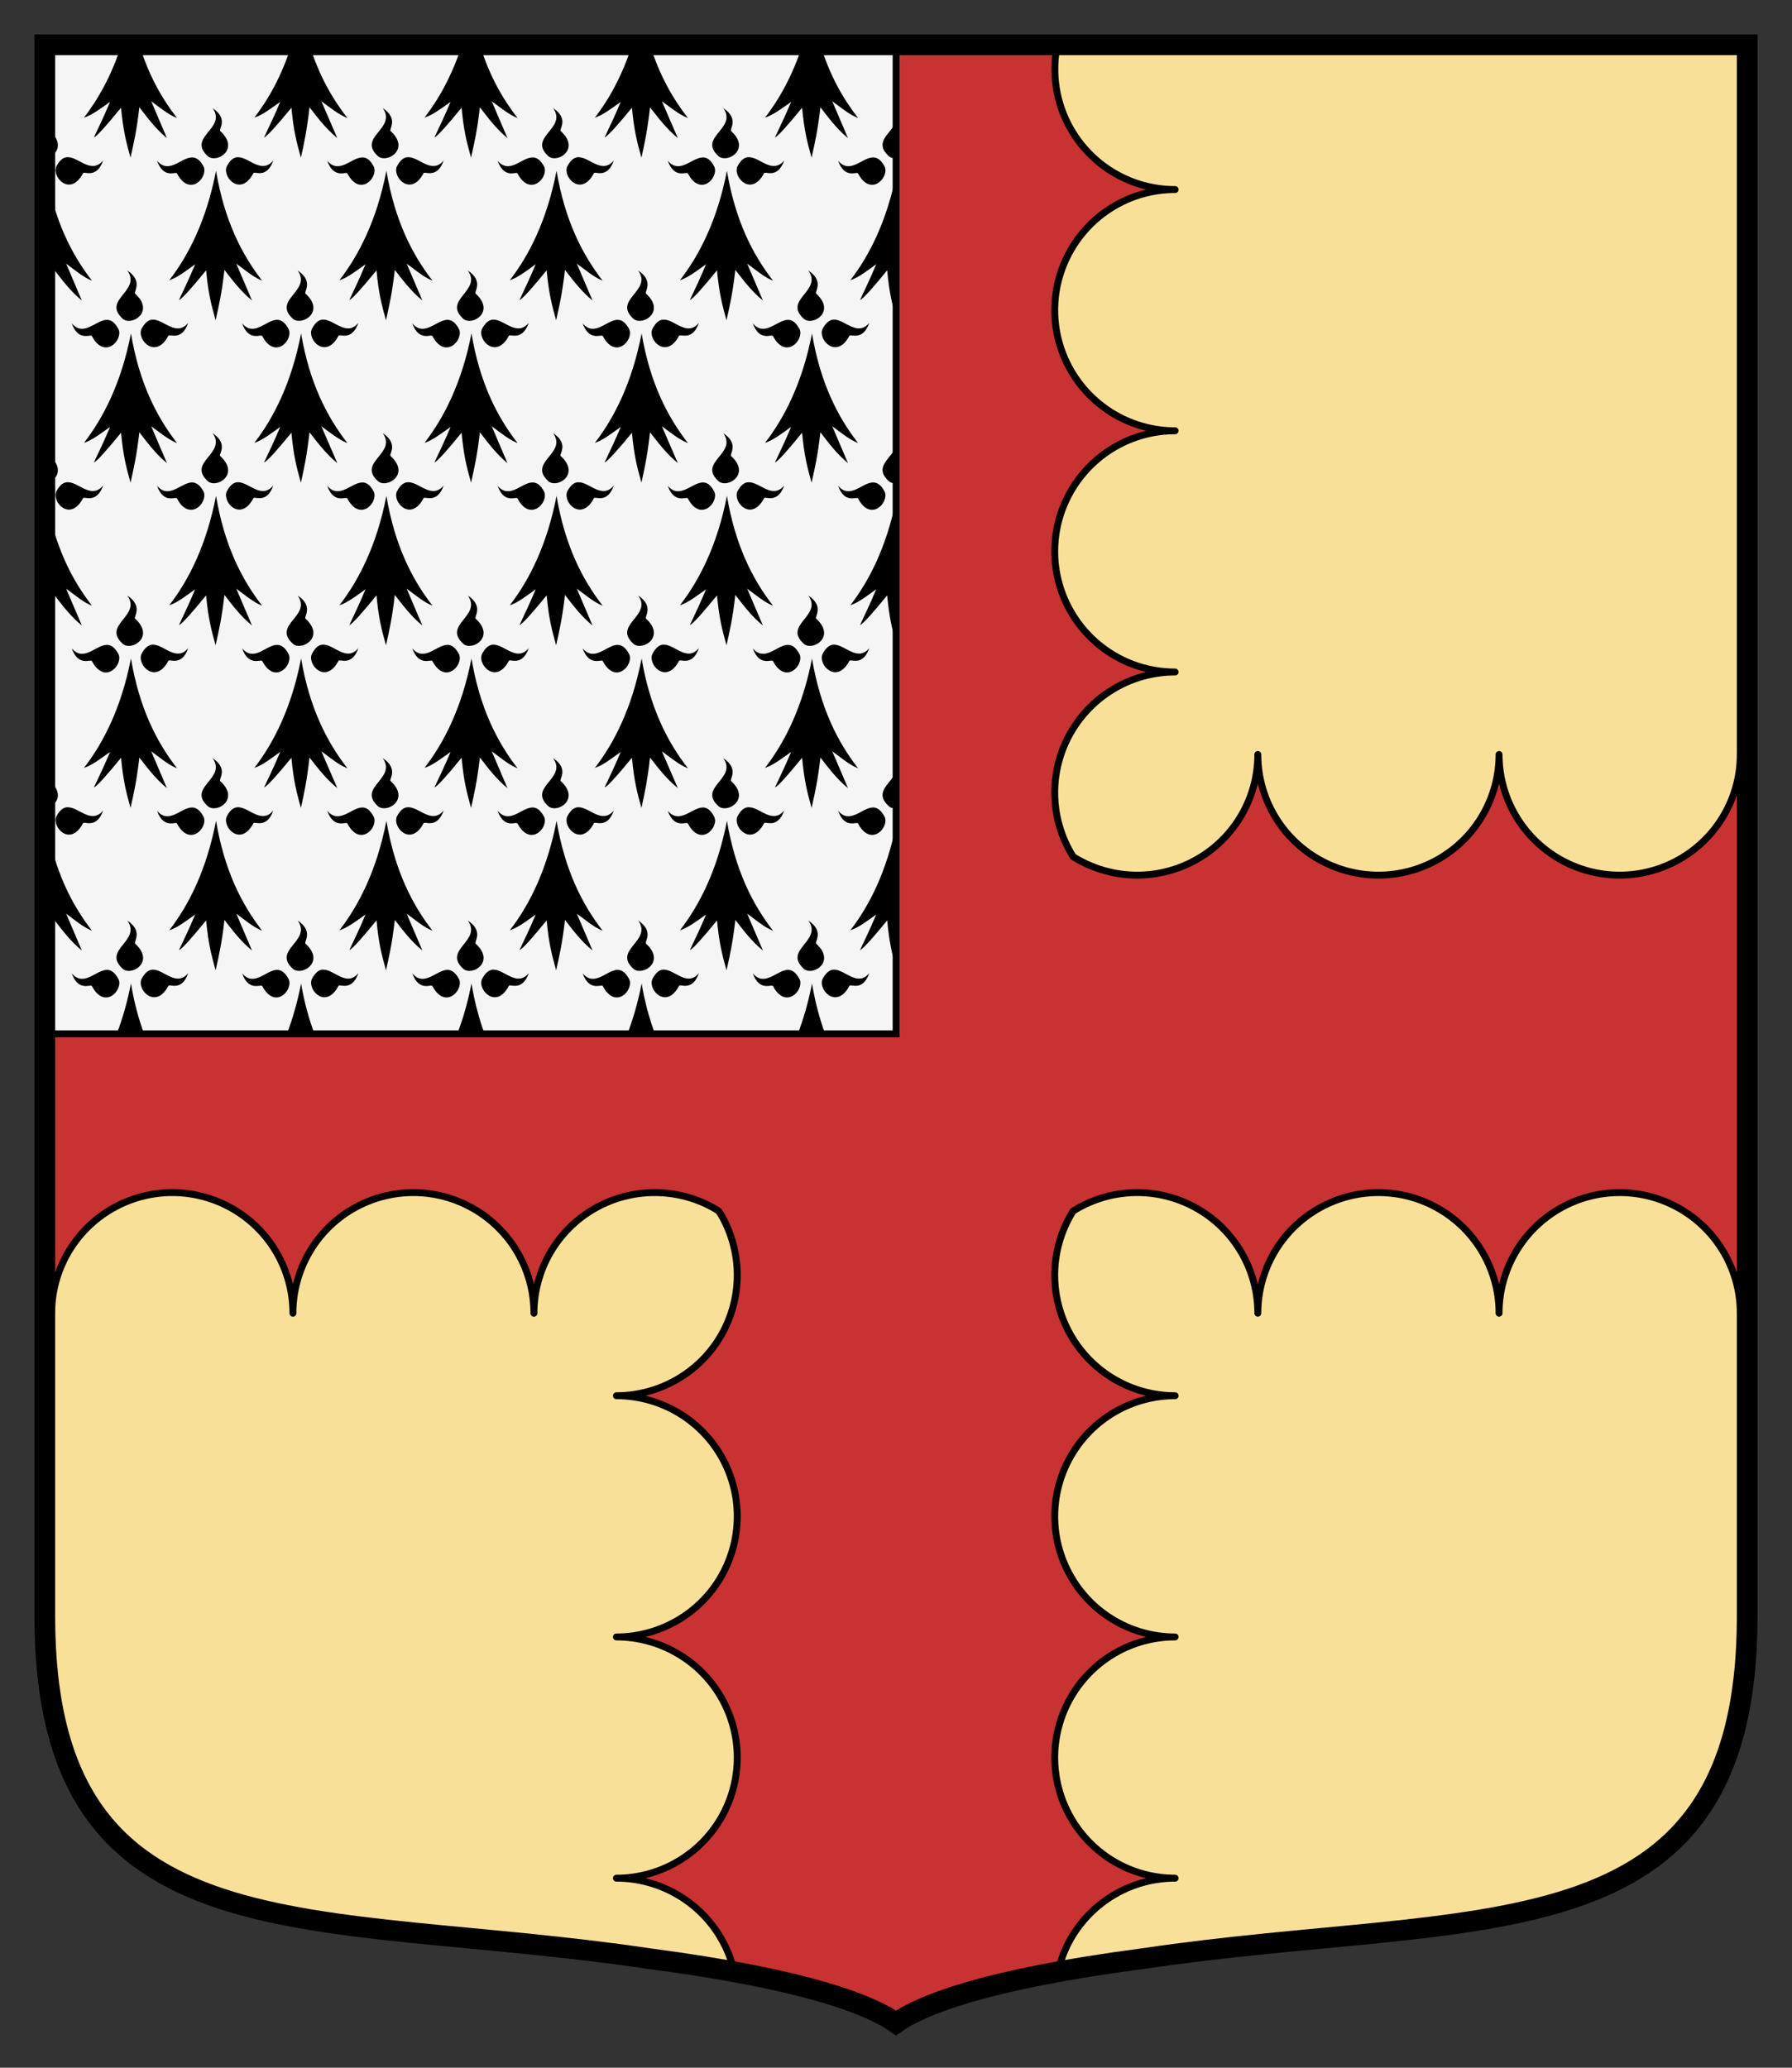 <?xml version="1.0" encoding="UTF-8" standalone="no"?>
<svg
   xmlns:dc="http://purl.org/dc/elements/1.1/"
   xmlns:cc="http://creativecommons.org/ns#"
   xmlns:rdf="http://www.w3.org/1999/02/22-rdf-syntax-ns#"
   xmlns:svg="http://www.w3.org/2000/svg"
   xmlns="http://www.w3.org/2000/svg"
   id="svg2"
   height="300"
   width="260"
   version="1.1">
  <rect width="100%" height="100%" fill="#333333" stroke="none"/>
  <defs
     id="defs4" />
  <path
     d="m 253.5,6.5 0,228.108 c -0.08,50.152 -38.942,42.306 -87.676,49.565 C 142.758,287.191 133.6,290.967 130,293.5 126.4,290.967 117.242,287.191 94.176,284.173 45.442,276.914 6.58,284.76 6.5,234.608 l 0,-228.108 247,0 z"
     id="path3015"
     style="fill:#f9e098" />
  <path
     d="m 106.625,6.5 c 0.844,4.131 0.171,8.49 -2,12.25 -3.126,5.415 -8.935,8.75 -15.188,8.75 6.252,0 12.061,3.335 15.188,8.75 3.126,5.415 3.126,12.085 0,17.5 -3.126,5.415 -8.935,8.75 -15.188,8.75 6.252,0 12.061,3.335 15.188,8.75 3.126,5.415 3.126,12.085 0,17.5 -3.126,5.415 -8.935,8.75 -15.188,8.75 6.252,0 12.061,3.335 15.188,8.75 3.126,5.415 3.126,12.085 0,17.5 -0.098,0.169 -0.21,0.335 -0.312,0.5 -0.196,0.124 -0.361,0.259 -0.562,0.375 -5.415,3.126 -12.117,3.126 -17.531,0 -5.415,-3.126 -8.75,-8.904 -8.75,-15.156 0,6.252 -3.335,12.03 -8.75,15.156 -5.415,3.126 -12.085,3.126 -17.5,0 C 45.804,121.499 42.5,115.721 42.5,109.469 c 0,6.252 -3.335,12.03 -8.75,15.156 -5.415,3.126 -12.085,3.126 -17.5,0 -5.415,-3.126 -8.75,-8.904 -8.75,-15.156 0,2.022 -0.345,3.994 -1,5.844 l 0,69.375 c 0.655,1.849 1,3.821 1,5.844 0,-6.252 3.335,-12.03 8.75,-15.156 5.415,-3.126 12.085,-3.126 17.5,0 5.415,3.126 8.75,8.904 8.75,15.156 0,-6.252 3.304,-12.03 8.719,-15.156 5.415,-3.126 12.085,-3.126 17.5,0 5.415,3.126 8.75,8.904 8.75,15.156 0,-6.252 3.335,-12.03 8.75,-15.156 5.415,-3.126 12.117,-3.126 17.531,0 0.202,0.116 0.367,0.251 0.562,0.375 0.103,0.165 0.215,0.331 0.312,0.5 3.126,5.415 3.126,12.085 0,17.5 -3.126,5.415 -8.935,8.75 -15.188,8.75 6.252,0 12.061,3.335 15.188,8.75 3.126,5.415 3.126,12.085 0,17.5 -3.126,5.415 -8.935,8.75 -15.188,8.75 6.252,0 12.061,3.335 15.188,8.75 3.126,5.415 3.126,12.085 0,17.5 -3.126,5.415 -8.935,8.75 -15.188,8.75 6.252,0 12.061,3.335 15.188,8.75 0.884,1.532 1.522,3.168 1.906,4.844 14.174,2.586 20.598,5.386 23.469,7.406 2.873,-2.022 9.304,-4.819 23.5,-7.406 0.384,-1.676 0.991,-3.312 1.875,-4.844 3.126,-5.415 8.873,-8.75 15.125,-8.75 -6.252,0 -11.999,-3.335 -15.125,-8.75 -3.126,-5.415 -3.126,-12.085 0,-17.5 3.126,-5.415 8.873,-8.75 15.125,-8.75 -6.252,0 -11.999,-3.335 -15.125,-8.75 -3.126,-5.415 -3.126,-12.085 0,-17.5 3.126,-5.415 8.873,-8.75 15.125,-8.75 -6.252,0 -11.999,-3.335 -15.125,-8.75 -3.126,-5.415 -3.126,-12.085 0,-17.5 0.104,-0.179 0.203,-0.357 0.312,-0.531 0.181,-0.113 0.377,-0.237 0.562,-0.344 5.415,-3.126 12.085,-3.126 17.5,0 5.415,3.126 8.75,8.904 8.75,15.156 0,-6.252 3.335,-12.03 8.75,-15.156 5.415,-3.126 12.085,-3.126 17.5,0 5.415,3.126 8.75,8.904 8.75,15.156 0,-6.252 3.335,-12.03 8.75,-15.156 5.415,-3.126 12.085,-3.126 17.5,0 5.415,3.126 8.75,8.904 8.75,15.156 0,-2.022 0.345,-3.994 1,-5.844 l 0,-69.375 c -0.655,-1.849 -1,-3.821 -1,-5.844 0,6.252 -3.335,12.03 -8.75,15.156 -5.415,3.126 -12.085,3.126 -17.5,0 -5.415,-3.126 -8.75,-8.904 -8.75,-15.156 0,6.252 -3.335,12.03 -8.75,15.156 -5.415,3.126 -12.085,3.126 -17.5,0 -5.415,-3.126 -8.75,-8.904 -8.75,-15.156 0,6.252 -3.335,12.03 -8.75,15.156 -5.415,3.126 -12.085,3.126 -17.5,0 -0.186,-0.107 -0.382,-0.23 -0.562,-0.344 -0.109,-0.175 -0.209,-0.352 -0.312,-0.531 -3.126,-5.415 -3.126,-12.085 0,-17.5 3.126,-5.415 8.873,-8.75 15.125,-8.75 -6.252,0 -11.999,-3.335 -15.125,-8.75 -3.126,-5.415 -3.126,-12.085 0,-17.5 3.126,-5.415 8.873,-8.75 15.125,-8.75 -6.252,0 -11.999,-3.335 -15.125,-8.75 -3.126,-5.415 -3.126,-12.085 0,-17.5 3.126,-5.415 8.873,-8.75 15.125,-8.75 -6.252,0 -11.999,-3.335 -15.125,-8.75 -2.171,-3.76 -2.813,-8.119 -1.969,-12.25 l -46.781,0 z"
     id="path50553"
     style="fill:#c83232;stroke:#000000;stroke-linecap:round;stroke-linejoin:round" />
  <rect
     width="123.516"
     height="143.5"
     x="6.5"
     y="6.5"
     id="rect4855"
     style="fill:#f5f5f5;stroke:#000000" />
  <path
     d="m 17.625,6.5 c -1.442,4.457 -3.375,7.894 -5.438,10.562 1.171,-0.364 2.509,-1.376 3.781,-2.281 -0.778,1.878 -1.565,3.499 -2.344,5.156 0.465,-0.178 1.935,-1.859 3.938,-4.312 0.314,3.373 0.741,4.963 1.375,7.25 0.505,-2.284 0.88,-3.842 1.281,-7.312 1.207,1.552 2.366,3.137 4,4.469 L 21.938,14.688 c 1.184,0.858 2.494,1.959 3.75,2.438 C 23.507,14.322 21.567,10.934 20.219,6.5 l -2.594,0 z m 24.688,0 c -1.433,4.457 -3.344,7.894 -5.406,10.562 1.171,-0.364 2.477,-1.376 3.75,-2.281 -0.778,1.878 -1.565,3.499 -2.344,5.156 0.465,-0.178 1.966,-1.859 3.969,-4.312 0.314,3.373 0.741,4.963 1.375,7.25 0.505,-2.284 0.849,-3.842 1.25,-7.312 1.207,1.552 2.398,3.137 4.031,4.469 L 46.625,14.688 c 1.184,0.858 2.525,1.959 3.781,2.438 -2.181,-2.803 -4.143,-6.19 -5.5,-10.625 l -2.594,0 z m 24.719,0 c -1.442,4.457 -3.375,7.894 -5.438,10.562 1.171,-0.364 2.509,-1.376 3.781,-2.281 -0.778,1.878 -1.565,3.499 -2.344,5.156 0.465,-0.178 1.935,-1.859 3.938,-4.312 0.314,3.373 0.741,4.963 1.375,7.25 0.505,-2.284 0.88,-3.842 1.281,-7.312 1.207,1.552 2.366,3.137 4,4.469 L 71.344,14.688 c 1.184,0.858 2.494,1.959 3.75,2.438 C 72.913,14.322 70.973,10.934 69.625,6.5 l -2.594,0 z m 24.688,0 c -1.433,4.457 -3.344,7.894 -5.406,10.562 1.171,-0.364 2.477,-1.376 3.75,-2.281 -0.778,1.878 -1.565,3.499 -2.344,5.156 0.465,-0.178 1.966,-1.859 3.969,-4.312 0.314,3.373 0.741,4.963 1.375,7.25 0.505,-2.284 0.849,-3.842 1.25,-7.312 1.207,1.552 2.398,3.137 4.031,4.469 l -2.312,-5.344 c 1.184,0.858 2.525,1.959 3.781,2.438 -2.181,-2.803 -4.143,-6.19 -5.5,-10.625 l -2.594,0 z m 24.719,0 c -1.442,4.457 -3.375,7.894 -5.438,10.562 1.171,-0.364 2.509,-1.376 3.781,-2.281 -0.778,1.878 -1.565,3.499 -2.344,5.156 0.465,-0.178 1.935,-1.859 3.938,-4.312 0.314,3.373 0.741,4.963 1.375,7.25 0.505,-2.284 0.88,-3.842 1.281,-7.312 1.207,1.552 2.366,3.137 4,4.469 L 120.75,14.688 c 1.184,0.858 2.494,1.959 3.75,2.438 -2.18,-2.803 -4.12,-6.191 -5.469,-10.625 l -2.594,0 z m -85.594,9.188 c 2.139,3.006 -3.85,4.186 -0.625,7.031 1.375,0.966 4.572,-1.117 1.75,-3.688 -0.365,-0.22 1.292,-1.731 -1.125,-3.344 z m 24.688,0 c 2.139,3.006 -3.85,4.186 -0.625,7.031 1.375,0.966 4.603,-1.117 1.781,-3.688 -0.365,-0.22 1.261,-1.731 -1.156,-3.344 z m 24.719,0 c 2.139,3.006 -3.85,4.186 -0.625,7.031 1.375,0.966 4.572,-1.117 1.75,-3.688 -0.365,-0.22 1.292,-1.731 -1.125,-3.344 z m 24.688,0 c 2.139,3.006 -3.85,4.186 -0.625,7.031 1.375,0.966 4.603,-1.117 1.781,-3.688 -0.365,-0.22 1.261,-1.731 -1.156,-3.344 z m 24.719,0 c 0.201,0.282 0.303,0.56 0.375,0.812 l 0,-0.531 c -0.113,-0.091 -0.237,-0.189 -0.375,-0.281 z M 6.5,15.969 6.5,16.5 c 0.103,0.361 0.089,0.684 0,1 l 0,5.469 C 7.934,22.831 9.527,21.076 7.281,19.031 6.937,18.824 8.362,17.474 6.5,15.969 Z M 130.031,17.5 c -0.512,1.819 -3.49,3.021 -1,5.219 0.281,0.198 0.634,0.285 1,0.25 l 0,-5.469 z M 9.688,22.812 c -0.535,0.057 -1.044,0.42 -1.531,1.375 -0.611,1.601 2.068,4.382 3.875,0.969 0.128,-0.417 1.945,0.92 2.938,-1.875 -1.701,2.025 -3.452,-0.389 -5.031,-0.469 -0.077,-0.004 -0.174,-0.008 -0.25,0 z m 24.719,0 c -0.535,0.057 -1.044,0.42 -1.531,1.375 -0.611,1.601 2.068,4.382 3.875,0.969 0.128,-0.417 1.914,0.92 2.906,-1.875 -1.701,2.025 -3.452,-0.389 -5.031,-0.469 -0.077,-0.004 -0.142,-0.008 -0.219,0 z m 24.688,0 c -0.535,0.057 -1.044,0.42 -1.531,1.375 -0.611,1.601 2.068,4.382 3.875,0.969 0.128,-0.417 1.945,0.92 2.938,-1.875 -1.701,2.025 -3.452,-0.389 -5.031,-0.469 -0.077,-0.004 -0.174,-0.008 -0.25,0 z m 24.719,0 c -0.535,0.057 -1.044,0.42 -1.531,1.375 -0.611,1.601 2.068,4.382 3.875,0.969 0.128,-0.417 1.914,0.92 2.906,-1.875 -1.701,2.025 -3.452,-0.389 -5.031,-0.469 -0.077,-0.004 -0.142,-0.008 -0.219,0 z m 24.688,0 c -0.535,0.057 -1.044,0.42 -1.531,1.375 -0.611,1.601 2.068,4.382 3.875,0.969 0.128,-0.417 1.945,0.92 2.938,-1.875 -1.701,2.025 -3.452,-0.389 -5.031,-0.469 -0.077,-0.004 -0.174,-0.008 -0.25,0 z m -80.719,0.031 c -1.58,0.08 -3.299,2.494 -5,0.469 0.992,2.795 2.778,1.458 2.906,1.875 1.806,3.413 4.485,0.632 3.875,-0.969 -0.556,-1.091 -1.163,-1.406 -1.781,-1.375 z m 24.719,0 c -1.58,0.08 -3.331,2.494 -5.031,0.469 0.992,2.795 2.81,1.458 2.938,1.875 1.806,3.413 4.454,0.632 3.844,-0.969 -0.556,-1.091 -1.132,-1.406 -1.75,-1.375 z m 24.688,0 c -1.58,0.08 -3.299,2.494 -5,0.469 0.992,2.795 2.778,1.458 2.906,1.875 1.806,3.413 4.485,0.632 3.875,-0.969 -0.556,-1.091 -1.163,-1.406 -1.781,-1.375 z m 24.719,0 c -1.58,0.08 -3.331,2.494 -5.031,0.469 0.992,2.795 2.81,1.458 2.938,1.875 1.806,3.413 4.454,0.632 3.844,-0.969 -0.556,-1.091 -1.132,-1.406 -1.75,-1.375 z m 24.688,0 c -1.58,0.08 -3.299,2.494 -5,0.469 0.992,2.795 2.778,1.458 2.906,1.875 1.806,3.413 4.485,0.632 3.875,-0.969 -0.556,-1.091 -1.163,-1.406 -1.781,-1.375 z M 6.656,24.781 C 6.61,25.018 6.549,25.236 6.5,25.469 l 0,20.656 c 0.033,0.12 0.06,0.22 0.094,0.344 0.505,-2.284 0.88,-3.842 1.281,-7.312 1.207,1.552 2.366,3.106 4,4.438 L 9.594,38.25 c 1.184,0.858 2.494,1.99 3.75,2.469 -2.977,-3.827 -5.486,-8.775 -6.688,-15.938 z m 24.688,0 c -1.392,7.161 -3.964,12.23 -6.781,15.875 1.171,-0.364 2.477,-1.408 3.75,-2.312 -0.778,1.878 -1.565,3.531 -2.344,5.188 0.465,-0.178 1.935,-1.859 3.938,-4.312 0.314,3.373 0.741,4.963 1.375,7.25 0.505,-2.284 0.88,-3.842 1.281,-7.312 1.207,1.552 2.366,3.106 4,4.438 L 34.281,38.25 c 1.184,0.858 2.494,1.99 3.75,2.469 -2.977,-3.827 -5.486,-8.775 -6.688,-15.938 z m 24.719,0 c -1.392,7.161 -3.995,12.23 -6.812,15.875 1.171,-0.364 2.509,-1.408 3.781,-2.312 -0.778,1.878 -1.565,3.531 -2.344,5.188 0.465,-0.178 1.935,-1.859 3.938,-4.312 0.314,3.373 0.741,4.963 1.375,7.25 0.505,-2.284 0.88,-3.842 1.281,-7.312 1.207,1.552 2.366,3.106 4,4.438 L 59,38.25 c 1.184,0.858 2.494,1.99 3.75,2.469 -2.977,-3.827 -5.486,-8.775 -6.688,-15.938 z m 24.688,0 c -1.392,7.161 -3.964,12.23 -6.781,15.875 1.171,-0.364 2.477,-1.408 3.75,-2.312 -0.778,1.878 -1.565,3.531 -2.344,5.188 0.465,-0.178 1.935,-1.859 3.938,-4.312 0.314,3.373 0.741,4.963 1.375,7.25 0.505,-2.284 0.88,-3.842 1.281,-7.312 1.207,1.552 2.366,3.106 4,4.438 L 83.688,38.25 c 1.184,0.858 2.494,1.99 3.75,2.469 -2.977,-3.827 -5.486,-8.775 -6.688,-15.938 z m 24.719,0 c -1.392,7.161 -3.995,12.23 -6.812,15.875 1.171,-0.364 2.509,-1.408 3.781,-2.312 -0.778,1.878 -1.565,3.531 -2.344,5.188 0.465,-0.178 1.935,-1.859 3.938,-4.312 0.314,3.373 0.741,4.963 1.375,7.25 0.505,-2.284 0.88,-3.842 1.281,-7.312 1.207,1.552 2.366,3.106 4,4.438 L 108.406,38.25 c 1.184,0.858 2.494,1.99 3.75,2.469 -2.977,-3.827 -5.486,-8.775 -6.688,-15.938 z m 24.562,0.531 c -1.414,6.873 -3.911,11.792 -6.656,15.344 1.171,-0.364 2.477,-1.408 3.75,-2.312 -0.778,1.878 -1.565,3.531 -2.344,5.188 0.465,-0.178 1.935,-1.859 3.938,-4.312 0.303,3.257 0.714,4.866 1.312,7.031 l 0,-20.938 z M 18.469,39.25 c 2.139,3.006 -3.818,4.217 -0.594,7.062 1.375,0.966 4.572,-1.117 1.75,-3.688 -0.365,-0.22 1.261,-1.763 -1.156,-3.375 z m 24.719,0 c 2.139,3.006 -3.85,4.217 -0.625,7.062 1.375,0.966 4.603,-1.117 1.781,-3.688 -0.365,-0.22 1.261,-1.763 -1.156,-3.375 z m 24.688,0 c 2.139,3.006 -3.818,4.217 -0.594,7.062 1.375,0.966 4.572,-1.117 1.75,-3.688 -0.365,-0.22 1.261,-1.763 -1.156,-3.375 z m 24.719,0 c 2.139,3.006 -3.85,4.217 -0.625,7.062 1.375,0.966 4.603,-1.117 1.781,-3.688 -0.365,-0.22 1.261,-1.763 -1.156,-3.375 z m 24.688,0 c 2.139,3.006 -3.818,4.217 -0.594,7.062 1.375,0.966 4.572,-1.117 1.75,-3.688 -0.365,-0.22 1.261,-1.763 -1.156,-3.375 z M 22.062,46.375 c -0.535,0.057 -1.076,0.452 -1.562,1.406 -0.611,1.601 2.099,4.382 3.906,0.969 0.128,-0.417 1.914,0.888 2.906,-1.906 -1.701,2.025 -3.452,-0.389 -5.031,-0.469 -0.077,-0.004 -0.142,-0.008 -0.219,0 z m 24.688,0 c -0.535,0.057 -1.044,0.452 -1.531,1.406 -0.611,1.601 2.068,4.382 3.875,0.969 0.128,-0.417 1.914,0.888 2.906,-1.906 -1.701,2.025 -3.421,-0.389 -5,-0.469 -0.077,-0.004 -0.174,-0.008 -0.25,0 z m 24.719,0 c -0.535,0.057 -1.076,0.452 -1.562,1.406 -0.611,1.601 2.099,4.382 3.906,0.969 0.128,-0.417 1.914,0.888 2.906,-1.906 -1.701,2.025 -3.452,-0.389 -5.031,-0.469 -0.077,-0.004 -0.142,-0.008 -0.219,0 z m 24.688,0 c -0.535,0.057 -1.044,0.452 -1.531,1.406 -0.611,1.601 2.068,4.382 3.875,0.969 0.128,-0.417 1.914,0.888 2.906,-1.906 -1.701,2.025 -3.421,-0.389 -5,-0.469 -0.077,-0.004 -0.174,-0.008 -0.25,0 z m 24.719,0 c -0.535,0.057 -1.076,0.452 -1.562,1.406 -0.611,1.601 2.099,4.382 3.906,0.969 0.128,-0.417 1.914,0.888 2.906,-1.906 -1.701,2.025 -3.452,-0.389 -5.031,-0.469 -0.077,-0.004 -0.142,-0.008 -0.219,0 z M 15.438,46.406 c -1.58,0.08 -3.331,2.525 -5.031,0.5 0.992,2.795 2.81,1.458 2.938,1.875 1.806,3.413 4.485,0.632 3.875,-0.969 -0.556,-1.091 -1.163,-1.437 -1.781,-1.406 z m 24.688,0 c -1.58,0.08 -3.299,2.525 -5,0.5 0.992,2.795 2.81,1.458 2.938,1.875 1.806,3.413 4.454,0.632 3.844,-0.969 -0.556,-1.091 -1.163,-1.437 -1.781,-1.406 z m 24.719,0 c -1.58,0.08 -3.331,2.525 -5.031,0.5 0.992,2.795 2.81,1.458 2.938,1.875 1.806,3.413 4.485,0.632 3.875,-0.969 -0.556,-1.091 -1.163,-1.437 -1.781,-1.406 z m 24.688,0 c -1.58,0.08 -3.299,2.525 -5,0.5 0.992,2.795 2.81,1.458 2.938,1.875 1.806,3.413 4.454,0.632 3.844,-0.969 -0.556,-1.091 -1.163,-1.437 -1.781,-1.406 z m 24.719,0 c -1.58,0.08 -3.331,2.525 -5.031,0.5 0.992,2.795 2.81,1.458 2.938,1.875 1.806,3.413 4.485,0.632 3.875,-0.969 -0.556,-1.091 -1.163,-1.437 -1.781,-1.406 z M 19,48.375 c -1.392,7.161 -3.995,12.23 -6.812,15.875 1.171,-0.364 2.509,-1.408 3.781,-2.312 -0.778,1.878 -1.565,3.499 -2.344,5.156 0.465,-0.178 1.935,-1.859 3.938,-4.312 0.314,3.373 0.741,4.963 1.375,7.25 0.505,-2.284 0.88,-3.842 1.281,-7.312 1.207,1.552 2.366,3.137 4,4.469 L 21.938,61.844 c 1.184,0.858 2.494,1.959 3.75,2.438 C 22.71,60.454 20.202,55.537 19,48.375 Z m 24.688,0 c -1.392,7.161 -3.964,12.23 -6.781,15.875 1.171,-0.364 2.477,-1.408 3.75,-2.312 -0.778,1.878 -1.565,3.499 -2.344,5.156 0.465,-0.178 1.966,-1.859 3.969,-4.312 0.314,3.373 0.741,4.963 1.375,7.25 0.505,-2.284 0.849,-3.842 1.25,-7.312 1.207,1.552 2.398,3.137 4.031,4.469 L 46.625,61.844 c 1.184,0.858 2.525,1.959 3.781,2.438 C 47.429,60.454 44.889,55.537 43.688,48.375 Z m 24.719,0 c -1.392,7.161 -3.995,12.23 -6.812,15.875 1.171,-0.364 2.509,-1.408 3.781,-2.312 -0.778,1.878 -1.565,3.499 -2.344,5.156 0.465,-0.178 1.935,-1.859 3.938,-4.312 0.314,3.373 0.741,4.963 1.375,7.25 0.505,-2.284 0.88,-3.842 1.281,-7.312 1.207,1.552 2.366,3.137 4,4.469 l -2.281,-5.344 c 1.184,0.858 2.494,1.959 3.75,2.438 -2.977,-3.827 -5.486,-8.744 -6.688,-15.906 z m 24.688,0 c -1.392,7.161 -3.964,12.23 -6.781,15.875 1.171,-0.364 2.477,-1.408 3.75,-2.312 -0.778,1.878 -1.565,3.499 -2.344,5.156 0.465,-0.178 1.966,-1.859 3.969,-4.312 0.314,3.373 0.741,4.963 1.375,7.25 0.505,-2.284 0.849,-3.842 1.25,-7.312 1.207,1.552 2.398,3.137 4.031,4.469 l -2.312,-5.344 c 1.184,0.858 2.525,1.959 3.781,2.438 C 96.835,60.454 94.295,55.537 93.094,48.375 Z m 24.719,0 c -1.392,7.161 -3.995,12.23 -6.812,15.875 1.171,-0.364 2.509,-1.408 3.781,-2.312 -0.778,1.878 -1.565,3.499 -2.344,5.156 0.465,-0.178 1.935,-1.859 3.938,-4.312 0.314,3.373 0.741,4.963 1.375,7.25 0.505,-2.284 0.88,-3.842 1.281,-7.312 1.207,1.552 2.366,3.137 4,4.469 L 120.75,61.844 c 1.184,0.858 2.494,1.959 3.75,2.438 -2.977,-3.827 -5.486,-8.744 -6.688,-15.906 z M 30.844,62.844 c 2.139,3.006 -3.85,4.186 -0.625,7.031 1.375,0.966 4.572,-1.117 1.75,-3.688 -0.365,-0.22 1.292,-1.731 -1.125,-3.344 z m 24.688,0 c 2.139,3.006 -3.85,4.186 -0.625,7.031 1.375,0.966 4.603,-1.117 1.781,-3.688 -0.365,-0.22 1.261,-1.731 -1.156,-3.344 z m 24.719,0 c 2.139,3.006 -3.85,4.186 -0.625,7.031 1.375,0.966 4.572,-1.117 1.75,-3.688 -0.365,-0.22 1.292,-1.731 -1.125,-3.344 z m 24.688,0 c 2.139,3.006 -3.85,4.186 -0.625,7.031 1.375,0.966 4.603,-1.117 1.781,-3.688 -0.365,-0.22 1.261,-1.731 -1.156,-3.344 z m 24.719,0 c 0.201,0.282 0.303,0.56 0.375,0.812 l 0,-0.531 c -0.113,-0.091 -0.237,-0.189 -0.375,-0.281 z M 6.5,63.125 l 0,0.531 c 0.103,0.361 0.089,0.684 0,1 l 0,5.469 C 7.934,69.987 9.527,68.233 7.281,66.188 6.937,65.98 8.362,64.631 6.5,63.125 Z m 123.531,1.531 c -0.512,1.819 -3.49,3.021 -1,5.219 0.281,0.198 0.634,0.285 1,0.25 l 0,-5.469 z M 9.688,69.969 c -0.535,0.057 -1.044,0.42 -1.531,1.375 -0.611,1.601 2.068,4.382 3.875,0.969 0.128,-0.417 1.945,0.92 2.938,-1.875 -1.701,2.025 -3.452,-0.389 -5.031,-0.469 -0.077,-0.004 -0.174,-0.008 -0.25,0 z m 24.719,0 c -0.535,0.057 -1.044,0.42 -1.531,1.375 -0.611,1.601 2.068,4.382 3.875,0.969 0.128,-0.417 1.914,0.92 2.906,-1.875 -1.701,2.025 -3.452,-0.389 -5.031,-0.469 -0.077,-0.004 -0.142,-0.008 -0.219,0 z m 24.688,0 c -0.535,0.057 -1.044,0.42 -1.531,1.375 -0.611,1.601 2.068,4.382 3.875,0.969 0.128,-0.417 1.945,0.92 2.938,-1.875 -1.701,2.025 -3.452,-0.389 -5.031,-0.469 -0.077,-0.004 -0.174,-0.008 -0.25,0 z m 24.719,0 c -0.535,0.057 -1.044,0.42 -1.531,1.375 -0.611,1.601 2.068,4.382 3.875,0.969 0.128,-0.417 1.914,0.92 2.906,-1.875 -1.701,2.025 -3.452,-0.389 -5.031,-0.469 -0.077,-0.004 -0.142,-0.008 -0.219,0 z m 24.688,0 c -0.535,0.057 -1.044,0.42 -1.531,1.375 -0.611,1.601 2.068,4.382 3.875,0.969 0.128,-0.417 1.945,0.92 2.938,-1.875 -1.701,2.025 -3.452,-0.389 -5.031,-0.469 -0.077,-0.004 -0.174,-0.008 -0.25,0 z M 27.781,70 c -1.58,0.08 -3.299,2.494 -5,0.469 0.992,2.795 2.778,1.458 2.906,1.875 1.806,3.413 4.485,0.632 3.875,-0.969 C 29.006,70.284 28.399,69.969 27.781,70 Z M 52.5,70 c -1.58,0.08 -3.331,2.494 -5.031,0.469 0.992,2.795 2.81,1.458 2.938,1.875 C 52.213,75.757 54.86,72.976 54.25,71.375 53.694,70.284 53.118,69.969 52.5,70 Z m 24.688,0 c -1.58,0.08 -3.299,2.494 -5,0.469 0.992,2.795 2.778,1.458 2.906,1.875 1.806,3.413 4.485,0.632 3.875,-0.969 C 78.413,70.284 77.806,69.969 77.188,70 Z m 24.719,0 c -1.58,0.08 -3.331,2.494 -5.031,0.469 0.992,2.795 2.81,1.458 2.938,1.875 1.806,3.413 4.454,0.632 3.844,-0.969 -0.556,-1.091 -1.132,-1.406 -1.75,-1.375 z m 24.688,0 c -1.58,0.08 -3.299,2.494 -5,0.469 0.992,2.795 2.778,1.458 2.906,1.875 1.806,3.413 4.485,0.632 3.875,-0.969 -0.556,-1.091 -1.163,-1.406 -1.781,-1.375 z M 6.656,71.938 C 6.61,72.175 6.549,72.392 6.5,72.625 l 0,20.656 c 0.033,0.12 0.06,0.22 0.094,0.344 0.505,-2.284 0.88,-3.842 1.281,-7.312 1.207,1.552 2.366,3.106 4,4.438 L 9.594,85.406 c 1.184,0.858 2.494,1.99 3.75,2.469 -2.977,-3.827 -5.486,-8.775 -6.688,-15.938 z m 24.688,0 c -1.392,7.161 -3.964,12.23 -6.781,15.875 1.171,-0.364 2.477,-1.408 3.75,-2.312 -0.778,1.878 -1.565,3.531 -2.344,5.188 0.465,-0.178 1.935,-1.859 3.938,-4.312 0.314,3.373 0.741,4.963 1.375,7.25 0.505,-2.284 0.88,-3.842 1.281,-7.312 1.207,1.552 2.366,3.106 4,4.438 l -2.281,-5.344 c 1.184,0.858 2.494,1.99 3.75,2.469 -2.977,-3.827 -5.486,-8.775 -6.688,-15.938 z m 24.719,0 c -1.392,7.161 -3.995,12.23 -6.812,15.875 1.171,-0.364 2.509,-1.408 3.781,-2.312 -0.778,1.878 -1.565,3.531 -2.344,5.188 0.465,-0.178 1.935,-1.859 3.938,-4.312 0.314,3.373 0.741,4.963 1.375,7.25 0.505,-2.284 0.88,-3.842 1.281,-7.312 1.207,1.552 2.366,3.106 4,4.438 L 59,85.406 c 1.184,0.858 2.494,1.99 3.75,2.469 -2.977,-3.827 -5.486,-8.775 -6.688,-15.938 z m 24.688,0 c -1.392,7.161 -3.964,12.23 -6.781,15.875 1.171,-0.364 2.477,-1.408 3.75,-2.312 -0.778,1.878 -1.565,3.531 -2.344,5.188 0.465,-0.178 1.935,-1.859 3.938,-4.312 0.314,3.373 0.741,4.963 1.375,7.25 0.505,-2.284 0.88,-3.842 1.281,-7.312 1.207,1.552 2.366,3.106 4,4.438 L 83.688,85.406 c 1.184,0.858 2.494,1.99 3.75,2.469 C 84.46,84.048 81.952,79.1 80.75,71.938 Z m 24.719,0 c -1.392,7.161 -3.995,12.23 -6.812,15.875 1.171,-0.364 2.509,-1.408 3.781,-2.312 -0.778,1.878 -1.565,3.531 -2.344,5.188 0.465,-0.178 1.935,-1.859 3.938,-4.312 0.314,3.373 0.741,4.963 1.375,7.25 0.505,-2.284 0.88,-3.842 1.281,-7.312 1.207,1.552 2.366,3.106 4,4.438 l -2.281,-5.344 c 1.184,0.858 2.494,1.99 3.75,2.469 -2.977,-3.827 -5.486,-8.775 -6.688,-15.938 z m 24.562,0.531 c -1.414,6.873 -3.911,11.792 -6.656,15.344 1.171,-0.364 2.477,-1.408 3.75,-2.312 -0.778,1.878 -1.565,3.531 -2.344,5.188 0.465,-0.178 1.935,-1.859 3.938,-4.312 0.303,3.257 0.714,4.866 1.312,7.031 l 0,-20.938 z m -111.562,13.938 c 2.139,3.006 -3.818,4.217 -0.594,7.062 1.375,0.966 4.572,-1.117 1.75,-3.688 -0.365,-0.22 1.261,-1.763 -1.156,-3.375 z m 24.719,0 c 2.139,3.006 -3.85,4.217 -0.625,7.062 1.375,0.966 4.603,-1.117 1.781,-3.688 -0.365,-0.22 1.261,-1.763 -1.156,-3.375 z m 24.688,0 c 2.139,3.006 -3.818,4.217 -0.594,7.062 1.375,0.966 4.572,-1.117 1.75,-3.688 -0.365,-0.22 1.261,-1.763 -1.156,-3.375 z m 24.719,0 c 2.139,3.006 -3.85,4.217 -0.625,7.062 1.375,0.966 4.603,-1.117 1.781,-3.688 -0.365,-0.22 1.261,-1.763 -1.156,-3.375 z m 24.688,0 c 2.139,3.006 -3.818,4.217 -0.594,7.062 1.375,0.966 4.572,-1.117 1.75,-3.688 -0.365,-0.22 1.261,-1.763 -1.156,-3.375 z m -95.219,7.125 c -0.535,0.057 -1.076,0.452 -1.562,1.406 -0.611,1.601 2.099,4.382 3.906,0.969 0.128,-0.417 1.914,0.92 2.906,-1.875 -1.701,2.025 -3.452,-0.42 -5.031,-0.5 -0.077,-0.004 -0.142,-0.008 -0.219,0 z m 24.688,0 c -0.535,0.057 -1.044,0.452 -1.531,1.406 -0.611,1.601 2.068,4.382 3.875,0.969 0.128,-0.417 1.914,0.92 2.906,-1.875 -1.701,2.025 -3.421,-0.42 -5,-0.5 -0.077,-0.004 -0.174,-0.008 -0.25,0 z m 24.719,0 c -0.535,0.057 -1.076,0.452 -1.562,1.406 -0.611,1.601 2.099,4.382 3.906,0.969 0.128,-0.417 1.914,0.92 2.906,-1.875 -1.701,2.025 -3.452,-0.42 -5.031,-0.5 -0.077,-0.004 -0.142,-0.008 -0.219,0 z m 24.688,0 c -0.535,0.057 -1.044,0.452 -1.531,1.406 -0.611,1.601 2.068,4.382 3.875,0.969 0.128,-0.417 1.914,0.92 2.906,-1.875 -1.701,2.025 -3.421,-0.42 -5,-0.5 -0.077,-0.004 -0.174,-0.008 -0.25,0 z m 24.719,0 c -0.535,0.057 -1.076,0.452 -1.562,1.406 -0.611,1.601 2.099,4.382 3.906,0.969 0.128,-0.417 1.914,0.92 2.906,-1.875 -1.701,2.025 -3.452,-0.42 -5.031,-0.5 -0.077,-0.004 -0.142,-0.008 -0.219,0 z M 15.438,93.562 c -1.58,0.08 -3.331,2.525 -5.031,0.5 0.992,2.795 2.81,1.458 2.938,1.875 1.806,3.413 4.485,0.632 3.875,-0.969 -0.556,-1.091 -1.163,-1.437 -1.781,-1.406 z m 24.688,0 c -1.58,0.08 -3.299,2.525 -5,0.5 0.992,2.795 2.81,1.458 2.938,1.875 1.806,3.413 4.454,0.632 3.844,-0.969 C 41.35,93.878 40.743,93.531 40.125,93.562 Z m 24.719,0 c -1.58,0.08 -3.331,2.525 -5.031,0.5 0.992,2.795 2.81,1.458 2.938,1.875 1.806,3.413 4.485,0.632 3.875,-0.969 -0.556,-1.091 -1.163,-1.437 -1.781,-1.406 z m 24.688,0 c -1.58,0.08 -3.299,2.525 -5,0.5 0.992,2.795 2.81,1.458 2.938,1.875 1.806,3.413 4.454,0.632 3.844,-0.969 -0.556,-1.091 -1.163,-1.437 -1.781,-1.406 z m 24.719,0 c -1.58,0.08 -3.331,2.525 -5.031,0.5 0.992,2.795 2.81,1.458 2.938,1.875 1.806,3.413 4.485,0.632 3.875,-0.969 -0.556,-1.091 -1.163,-1.437 -1.781,-1.406 z M 19,95.531 c -1.392,7.161 -3.995,12.23 -6.812,15.875 1.171,-0.364 2.509,-1.408 3.781,-2.312 -0.778,1.878 -1.565,3.499 -2.344,5.156 0.465,-0.178 1.935,-1.859 3.938,-4.312 0.314,3.373 0.741,4.994 1.375,7.281 0.505,-2.284 0.88,-3.842 1.281,-7.312 1.207,1.552 2.366,3.106 4,4.438 L 21.938,109 c 1.184,0.858 2.494,1.99 3.75,2.469 C 22.71,107.641 20.202,102.693 19,95.531 Z m 24.688,0 c -1.392,7.161 -3.964,12.23 -6.781,15.875 1.171,-0.364 2.477,-1.408 3.75,-2.312 -0.778,1.878 -1.565,3.499 -2.344,5.156 0.465,-0.178 1.966,-1.859 3.969,-4.312 0.314,3.373 0.741,4.994 1.375,7.281 0.505,-2.284 0.849,-3.842 1.25,-7.312 1.207,1.552 2.398,3.106 4.031,4.438 L 46.625,109 c 1.184,0.858 2.525,1.99 3.781,2.469 -2.977,-3.827 -5.517,-8.775 -6.719,-15.938 z m 24.719,0 c -1.392,7.161 -3.995,12.23 -6.812,15.875 1.171,-0.364 2.509,-1.408 3.781,-2.312 -0.778,1.878 -1.565,3.499 -2.344,5.156 0.465,-0.178 1.935,-1.859 3.938,-4.312 0.314,3.373 0.741,4.994 1.375,7.281 0.505,-2.284 0.88,-3.842 1.281,-7.312 1.207,1.552 2.366,3.106 4,4.438 L 71.344,109 c 1.184,0.858 2.494,1.99 3.75,2.469 -2.977,-3.827 -5.486,-8.775 -6.688,-15.938 z m 24.688,0 c -1.392,7.161 -3.964,12.23 -6.781,15.875 1.171,-0.364 2.477,-1.408 3.75,-2.312 -0.778,1.878 -1.565,3.499 -2.344,5.156 0.465,-0.178 1.966,-1.859 3.969,-4.312 0.314,3.373 0.741,4.994 1.375,7.281 0.505,-2.284 0.849,-3.842 1.25,-7.312 1.207,1.552 2.398,3.106 4.031,4.438 L 96.031,109 c 1.184,0.858 2.525,1.99 3.781,2.469 -2.977,-3.827 -5.517,-8.775 -6.719,-15.938 z m 24.719,0 c -1.392,7.161 -3.995,12.23 -6.812,15.875 1.171,-0.364 2.509,-1.408 3.781,-2.312 -0.778,1.878 -1.565,3.499 -2.344,5.156 0.465,-0.178 1.935,-1.859 3.938,-4.312 0.314,3.373 0.741,4.994 1.375,7.281 0.505,-2.284 0.88,-3.842 1.281,-7.312 1.207,1.552 2.366,3.106 4,4.438 L 120.75,109 c 1.184,0.858 2.494,1.99 3.75,2.469 -2.977,-3.827 -5.486,-8.775 -6.688,-15.938 z M 30.844,110 c 2.139,3.006 -3.85,4.186 -0.625,7.031 1.375,0.966 4.572,-1.117 1.75,-3.688 -0.365,-0.22 1.292,-1.731 -1.125,-3.344 z m 24.688,0 c 2.139,3.006 -3.85,4.186 -0.625,7.031 1.375,0.966 4.603,-1.117 1.781,-3.688 -0.365,-0.22 1.261,-1.731 -1.156,-3.344 z M 80.25,110 c 2.139,3.006 -3.85,4.186 -0.625,7.031 1.375,0.966 4.572,-1.117 1.75,-3.688 -0.365,-0.22 1.292,-1.731 -1.125,-3.344 z m 24.688,0 c 2.139,3.006 -3.85,4.186 -0.625,7.031 1.375,0.966 4.603,-1.117 1.781,-3.688 -0.365,-0.22 1.261,-1.731 -1.156,-3.344 z m 24.719,0 c 0.201,0.282 0.303,0.56 0.375,0.812 l 0,-0.531 c -0.113,-0.091 -0.237,-0.189 -0.375,-0.281 z M 6.5,110.281 l 0,0.531 c 0.103,0.361 0.089,0.684 0,1 l 0,5.469 c 1.434,-0.138 3.027,-1.892 0.781,-3.938 -0.344,-0.208 1.081,-1.557 -0.781,-3.062 z m 123.531,1.531 c -0.512,1.819 -3.49,3.021 -1,5.219 0.281,0.198 0.634,0.285 1,0.25 l 0,-5.469 z M 9.688,117.125 c -0.535,0.057 -1.044,0.42 -1.531,1.375 -0.611,1.601 2.068,4.381 3.875,0.969 0.128,-0.416 1.945,0.92 2.938,-1.875 -1.701,2.025 -3.452,-0.389 -5.031,-0.469 -0.077,-0.004 -0.174,-0.008 -0.25,0 z m 24.719,0 c -0.535,0.057 -1.044,0.42 -1.531,1.375 -0.611,1.601 2.068,4.381 3.875,0.969 0.128,-0.416 1.914,0.92 2.906,-1.875 -1.701,2.025 -3.452,-0.389 -5.031,-0.469 -0.077,-0.004 -0.142,-0.008 -0.219,0 z m 24.688,0 c -0.535,0.057 -1.044,0.42 -1.531,1.375 -0.611,1.601 2.068,4.381 3.875,0.969 0.128,-0.416 1.945,0.92 2.938,-1.875 -1.701,2.025 -3.452,-0.389 -5.031,-0.469 -0.077,-0.004 -0.174,-0.008 -0.25,0 z m 24.719,0 c -0.535,0.057 -1.044,0.42 -1.531,1.375 -0.611,1.601 2.068,4.381 3.875,0.969 0.128,-0.416 1.914,0.92 2.906,-1.875 -1.701,2.025 -3.452,-0.389 -5.031,-0.469 -0.077,-0.004 -0.142,-0.008 -0.219,0 z m 24.688,0 c -0.535,0.057 -1.044,0.42 -1.531,1.375 -0.611,1.601 2.068,4.381 3.875,0.969 0.128,-0.416 1.945,0.92 2.938,-1.875 -1.701,2.025 -3.452,-0.389 -5.031,-0.469 -0.077,-0.004 -0.174,-0.008 -0.25,0 z m -80.719,0.031 c -1.58,0.08 -3.299,2.494 -5,0.469 0.992,2.795 2.778,1.458 2.906,1.875 1.806,3.413 4.485,0.663 3.875,-0.938 -0.556,-1.091 -1.163,-1.437 -1.781,-1.406 z m 24.719,0 c -1.58,0.08 -3.331,2.494 -5.031,0.469 0.992,2.795 2.81,1.458 2.938,1.875 1.806,3.413 4.454,0.663 3.844,-0.938 -0.556,-1.091 -1.132,-1.437 -1.75,-1.406 z m 24.688,0 c -1.58,0.08 -3.299,2.494 -5,0.469 0.992,2.795 2.778,1.458 2.906,1.875 1.806,3.413 4.485,0.663 3.875,-0.938 -0.556,-1.091 -1.163,-1.437 -1.781,-1.406 z m 24.719,0 c -1.58,0.08 -3.331,2.494 -5.031,0.469 0.992,2.795 2.81,1.458 2.938,1.875 1.806,3.413 4.454,0.663 3.844,-0.938 -0.556,-1.091 -1.132,-1.437 -1.75,-1.406 z m 24.688,0 c -1.58,0.08 -3.299,2.494 -5,0.469 0.992,2.795 2.778,1.458 2.906,1.875 1.806,3.413 4.485,0.663 3.875,-0.938 -0.556,-1.091 -1.163,-1.437 -1.781,-1.406 z m -119.938,1.938 c -0.046,0.237 -0.108,0.455 -0.156,0.688 l 0,20.656 c 0.033,0.12 0.06,0.22 0.094,0.344 0.505,-2.284 0.88,-3.842 1.281,-7.312 1.207,1.552 2.366,3.106 4,4.438 L 9.594,132.562 c 1.184,0.858 2.494,1.99 3.75,2.469 -2.977,-3.827 -5.486,-8.775 -6.688,-15.938 z m 24.688,0 c -1.392,7.161 -3.964,12.23 -6.781,15.875 1.171,-0.364 2.477,-1.376 3.75,-2.281 -0.778,1.878 -1.565,3.499 -2.344,5.156 0.465,-0.178 1.935,-1.859 3.938,-4.312 0.314,3.373 0.741,4.963 1.375,7.25 0.505,-2.284 0.88,-3.842 1.281,-7.312 1.207,1.552 2.366,3.106 4,4.438 l -2.281,-5.344 c 1.184,0.858 2.494,1.99 3.75,2.469 -2.977,-3.827 -5.486,-8.775 -6.688,-15.938 z m 24.719,0 c -1.392,7.161 -3.995,12.23 -6.812,15.875 1.171,-0.364 2.509,-1.376 3.781,-2.281 -0.778,1.878 -1.565,3.499 -2.344,5.156 0.465,-0.178 1.935,-1.859 3.938,-4.312 0.314,3.373 0.741,4.963 1.375,7.25 0.505,-2.284 0.88,-3.842 1.281,-7.312 1.207,1.552 2.366,3.106 4,4.438 L 59,132.562 c 1.184,0.858 2.494,1.99 3.75,2.469 -2.977,-3.827 -5.486,-8.775 -6.688,-15.938 z m 24.688,0 c -1.392,7.161 -3.964,12.23 -6.781,15.875 1.171,-0.364 2.477,-1.376 3.75,-2.281 -0.778,1.878 -1.565,3.499 -2.344,5.156 0.465,-0.178 1.935,-1.859 3.938,-4.312 0.314,3.373 0.741,4.963 1.375,7.25 0.505,-2.284 0.88,-3.842 1.281,-7.312 1.207,1.552 2.366,3.106 4,4.438 l -2.281,-5.344 c 1.184,0.858 2.494,1.99 3.75,2.469 -2.977,-3.827 -5.486,-8.775 -6.688,-15.938 z m 24.719,0 c -1.392,7.161 -3.995,12.23 -6.812,15.875 1.171,-0.364 2.509,-1.376 3.781,-2.281 -0.778,1.878 -1.565,3.499 -2.344,5.156 0.465,-0.178 1.935,-1.859 3.938,-4.312 0.314,3.373 0.741,4.963 1.375,7.25 0.505,-2.284 0.88,-3.842 1.281,-7.312 1.207,1.552 2.366,3.106 4,4.438 l -2.281,-5.344 c 1.184,0.858 2.494,1.99 3.75,2.469 -2.977,-3.827 -5.486,-8.775 -6.688,-15.938 z m 24.562,0.531 c -1.414,6.873 -3.911,11.792 -6.656,15.344 1.171,-0.364 2.477,-1.376 3.75,-2.281 -0.778,1.878 -1.565,3.499 -2.344,5.156 0.465,-0.178 1.935,-1.859 3.938,-4.312 0.303,3.257 0.714,4.866 1.312,7.031 l 0,-20.938 z m -111.562,13.938 c 2.139,3.006 -3.818,4.217 -0.594,7.062 1.375,0.966 4.572,-1.117 1.75,-3.688 -0.365,-0.22 1.261,-1.763 -1.156,-3.375 z m 24.719,0 c 2.139,3.006 -3.85,4.217 -0.625,7.062 1.375,0.966 4.603,-1.117 1.781,-3.688 -0.365,-0.22 1.261,-1.763 -1.156,-3.375 z m 24.688,0 c 2.139,3.006 -3.818,4.217 -0.594,7.062 1.375,0.966 4.572,-1.117 1.75,-3.688 -0.365,-0.22 1.261,-1.763 -1.156,-3.375 z m 24.719,0 c 2.139,3.006 -3.85,4.217 -0.625,7.062 1.375,0.966 4.603,-1.117 1.781,-3.688 -0.365,-0.22 1.261,-1.763 -1.156,-3.375 z m 24.688,0 c 2.139,3.006 -3.818,4.217 -0.594,7.062 1.375,0.966 4.572,-1.117 1.75,-3.688 -0.365,-0.22 1.261,-1.763 -1.156,-3.375 z m -95.219,7.125 c -0.535,0.057 -1.076,0.452 -1.562,1.406 -0.611,1.601 2.099,4.381 3.906,0.969 0.128,-0.416 1.914,0.92 2.906,-1.875 -1.701,2.025 -3.452,-0.42 -5.031,-0.5 -0.077,-0.004 -0.142,-0.008 -0.219,0 z m 24.688,0 c -0.535,0.057 -1.044,0.452 -1.531,1.406 -0.611,1.601 2.068,4.381 3.875,0.969 0.128,-0.416 1.914,0.92 2.906,-1.875 -1.701,2.025 -3.421,-0.42 -5,-0.5 -0.077,-0.004 -0.174,-0.008 -0.25,0 z m 24.719,0 c -0.535,0.057 -1.076,0.452 -1.562,1.406 -0.611,1.601 2.099,4.381 3.906,0.969 0.128,-0.416 1.914,0.92 2.906,-1.875 -1.701,2.025 -3.452,-0.42 -5.031,-0.5 -0.077,-0.004 -0.142,-0.008 -0.219,0 z m 24.688,0 c -0.535,0.057 -1.044,0.452 -1.531,1.406 -0.611,1.601 2.068,4.381 3.875,0.969 0.128,-0.416 1.914,0.92 2.906,-1.875 -1.701,2.025 -3.421,-0.42 -5,-0.5 -0.077,-0.004 -0.174,-0.008 -0.25,0 z m 24.719,0 c -0.535,0.057 -1.076,0.452 -1.562,1.406 -0.611,1.601 2.099,4.381 3.906,0.969 0.128,-0.416 1.914,0.92 2.906,-1.875 -1.701,2.025 -3.452,-0.42 -5.031,-0.5 -0.077,-0.004 -0.142,-0.008 -0.219,0 z m -105.438,0.031 c -1.58,0.08 -3.331,2.525 -5.031,0.5 0.992,2.795 2.81,1.458 2.938,1.875 1.806,3.413 4.485,0.632 3.875,-0.969 -0.556,-1.091 -1.163,-1.437 -1.781,-1.406 z m 24.688,0 c -1.58,0.08 -3.299,2.525 -5,0.5 0.992,2.795 2.81,1.458 2.938,1.875 1.806,3.413 4.454,0.632 3.844,-0.969 -0.556,-1.091 -1.163,-1.437 -1.781,-1.406 z m 24.719,0 c -1.58,0.08 -3.331,2.525 -5.031,0.5 0.992,2.795 2.81,1.458 2.938,1.875 1.806,3.413 4.485,0.632 3.875,-0.969 -0.556,-1.091 -1.163,-1.437 -1.781,-1.406 z m 24.688,0 c -1.58,0.08 -3.299,2.525 -5,0.5 0.992,2.795 2.81,1.458 2.938,1.875 1.806,3.413 4.454,0.632 3.844,-0.969 -0.556,-1.091 -1.163,-1.437 -1.781,-1.406 z m 24.719,0 c -1.58,0.08 -3.331,2.525 -5.031,0.5 0.992,2.795 2.81,1.458 2.938,1.875 1.806,3.413 4.485,0.632 3.875,-0.969 -0.556,-1.091 -1.163,-1.437 -1.781,-1.406 z M 19,142.688 c -0.53,2.725 -1.237,5.157 -2.062,7.312 l 3.969,0 C 20.11,147.846 19.46,145.43 19,142.688 Z m 24.688,0 c -0.53,2.725 -1.243,5.157 -2.062,7.312 l 4,0 c -0.802,-2.154 -1.477,-4.57 -1.938,-7.312 z m 24.719,0 c -0.53,2.725 -1.237,5.157 -2.062,7.312 l 3.969,0 c -0.796,-2.154 -1.446,-4.57 -1.906,-7.312 z m 24.688,0 c -0.53,2.725 -1.243,5.157 -2.062,7.312 l 4,0 c -0.802,-2.154 -1.477,-4.57 -1.938,-7.312 z m 24.719,0 c -0.53,2.725 -1.237,5.157 -2.062,7.312 l 3.969,0 c -0.796,-2.154 -1.446,-4.57 -1.906,-7.312 z"
     id="path7241"
     style="fill:#000000;fill-rule:evenodd" />
  <path
     d="m 253.5,6.5 0,228.108 c -0.08,50.152 -38.942,42.306 -87.676,49.565 C 142.758,287.191 133.6,290.967 130,293.5 126.4,290.967 117.242,287.191 94.176,284.173 45.442,276.914 6.58,284.76 6.5,234.608 l 0,-228.108 247,0 z"
     id="path6088"
     style="fill:none;stroke:#000000;stroke-width:3" />
</svg>
